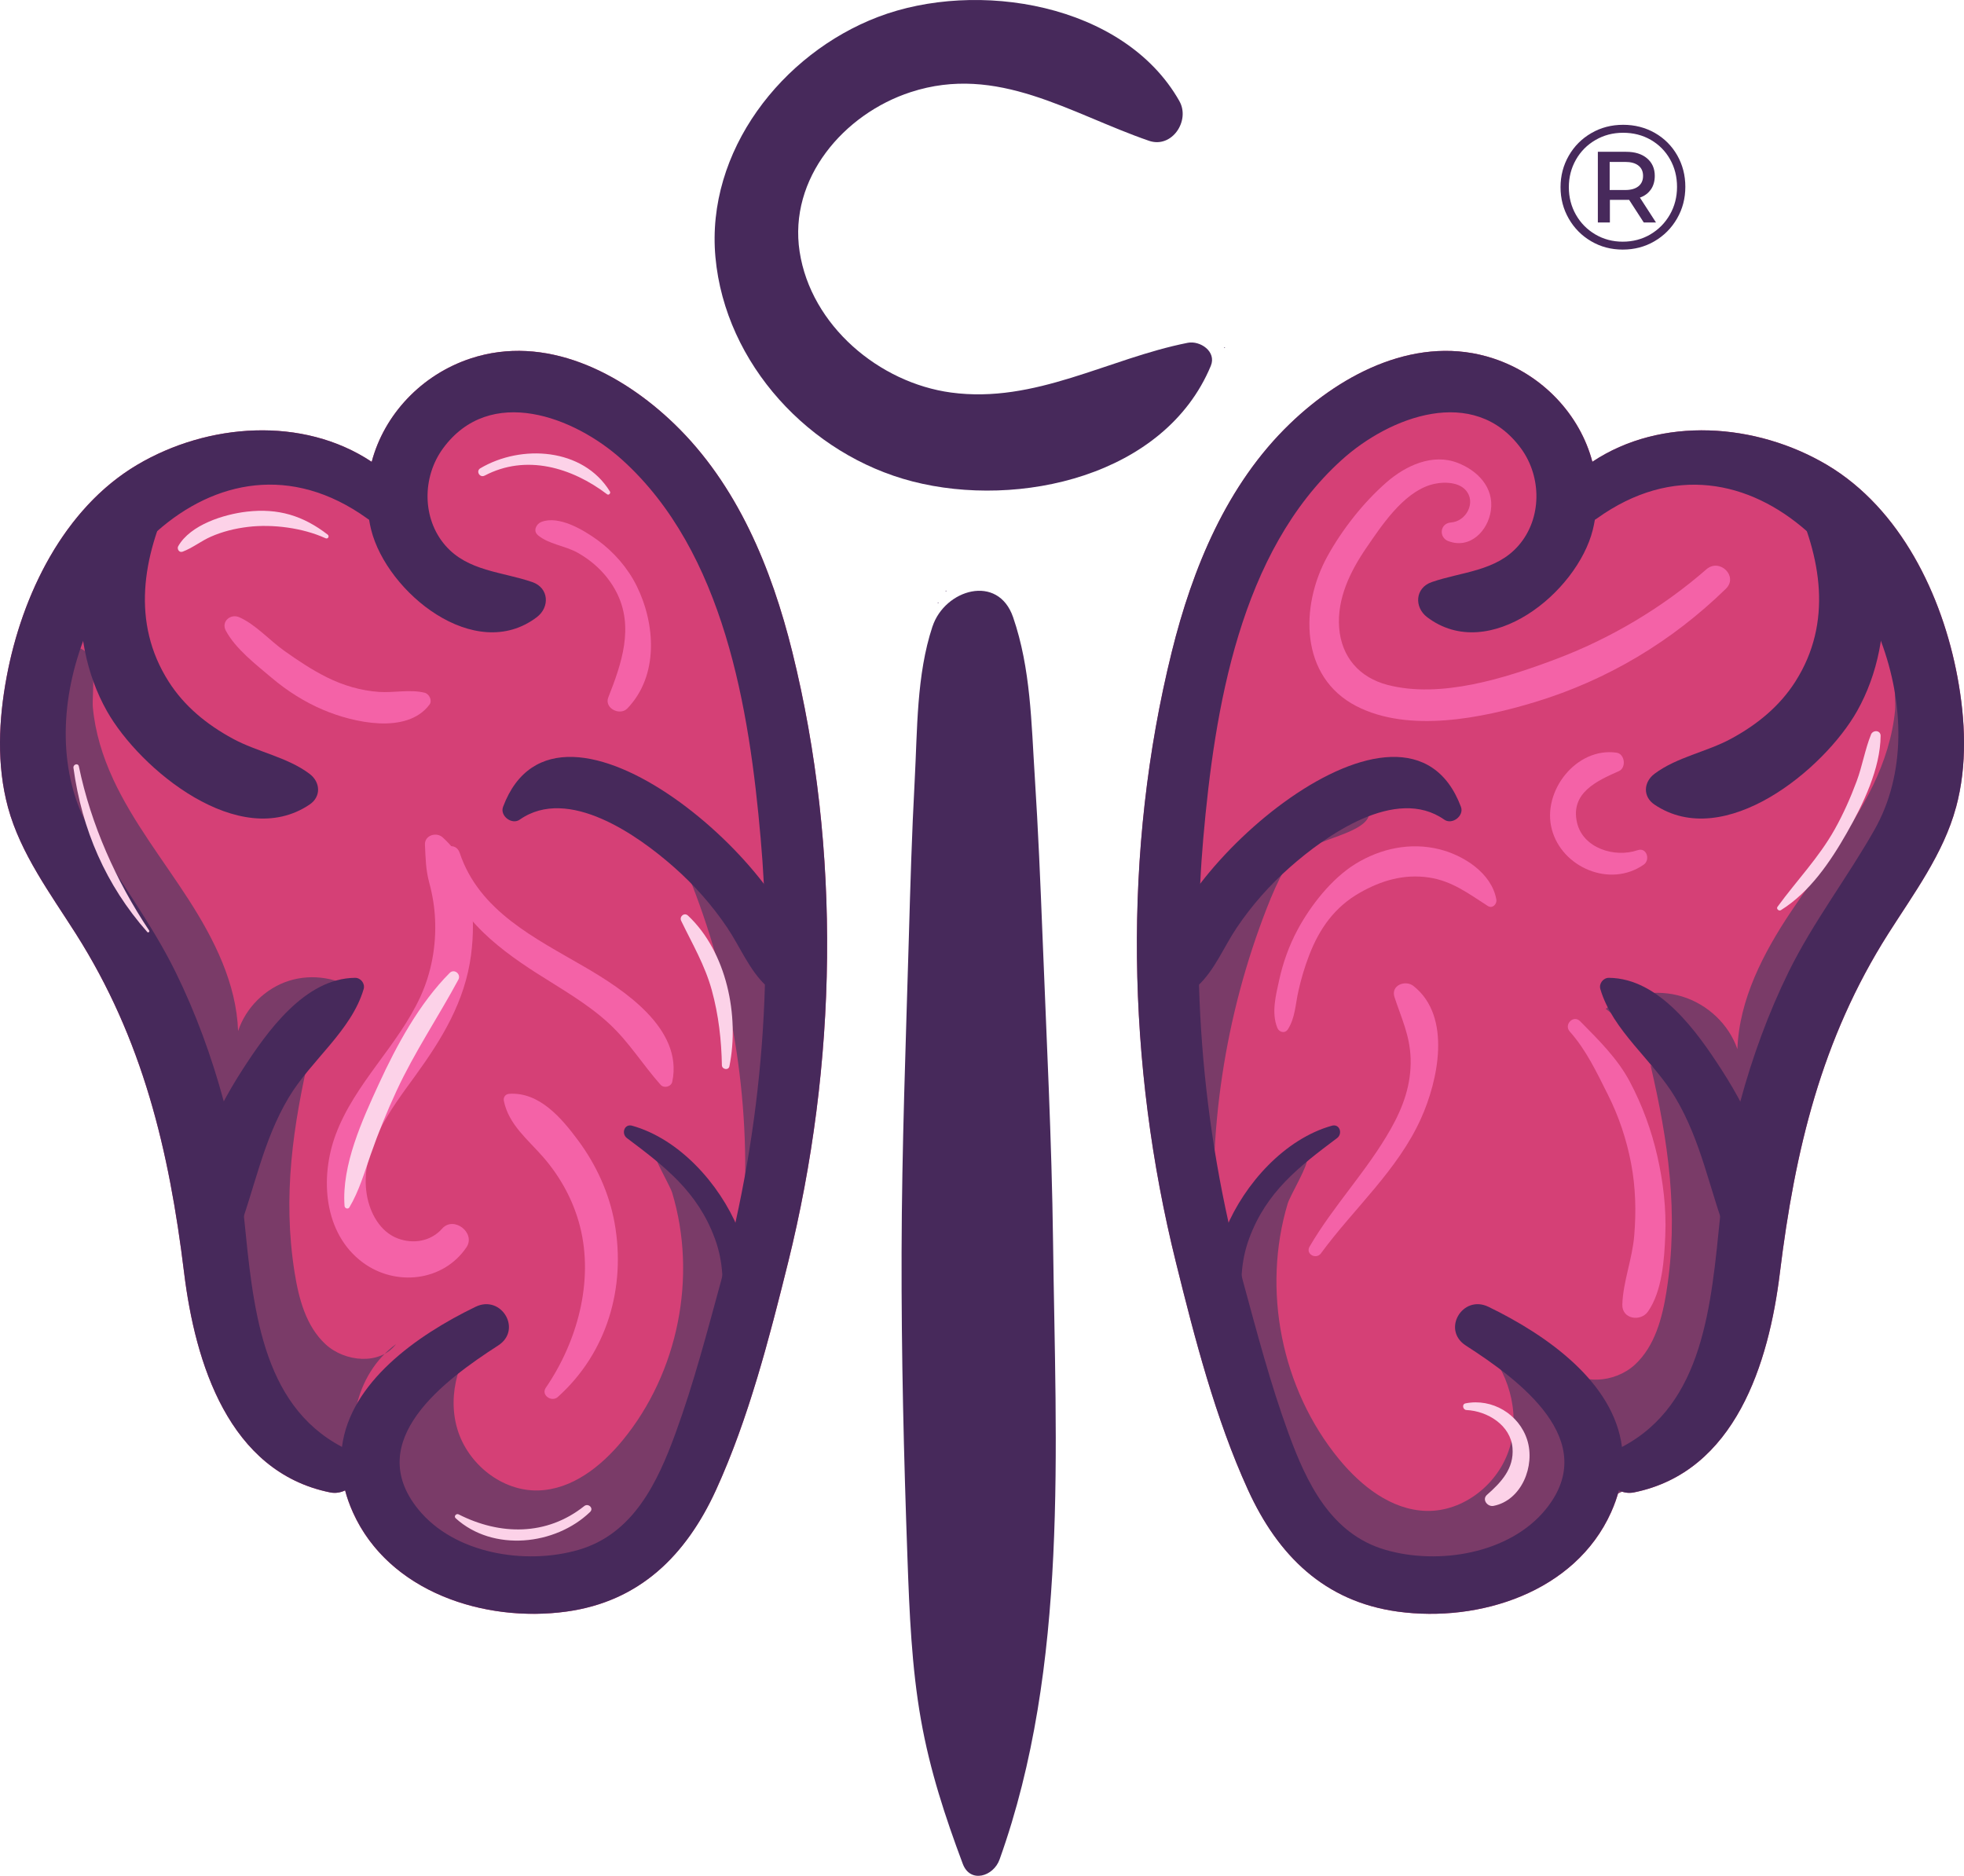 <svg xmlns="http://www.w3.org/2000/svg" id="Layer_2" viewBox="0 0 541.7 517.38"><defs><style>      .cls-1 {        fill: #47295b;      }      .cls-2 {        fill: #f462a7;      }      .cls-3 {        fill: #7a3b68;      }      .cls-4 {        fill: #fcd2e8;      }      .cls-5 {        fill: #d54076;      }    </style></defs><g id="Layer_2-2" data-name="Layer_2"><g><g><path class="cls-5" d="M217.36,348.25c-4.11,16.56-8.52,33.77-14.6,49.98-1.63,4.3-3.37,8.56-5.26,12.7-2.29,5-4.92,9.58-7.97,13.65-7.93,10.7-18.7,17.93-33.36,19.93-10.37,1.42-21.58.38-31.61-3.29-11.74-4.3-21.88-12.23-27.22-24.08-.93-2.08-1.65-4.09-2.16-6.06-1.23.59-2.65.85-4.13.55-27.98-5.66-37.22-35.74-40.27-60.58-4.13-33.79-11.4-64.44-29.87-93.52-6.97-10.98-15.24-22.09-18.7-34.81-3.18-11.74-2.59-24.16-.38-36.01,2.78-14.92,8.75-30.44,18.36-42.71,4.9-6.27,10.75-11.7,17.61-15.77,19.52-11.57,45.7-13.5,64.72-.85,3.46-13.08,13.78-24.04,27.24-28.49,20.6-6.83,41.5,3.84,56.19,18,17.4,16.77,26.86,39.85,32.58,62.93,13.57,54.82,12.38,113.77-1.17,168.43Z"></path><path class="cls-5" d="M539.48,222.72c-3.43,12.72-11.7,23.83-18.67,34.81-18.46,29.08-25.73,59.73-29.89,93.52-3.03,24.84-12.27,54.92-40.25,60.58-1.51.3-2.93.04-4.15-.55-.51,1.97-1.23,3.99-2.16,6.06-9.9,22-36.31,30.44-58.8,27.37-20.26-2.76-33.09-15.52-41.33-33.58-8.99-19.71-14.67-41.72-19.86-62.68-13.57-54.67-14.75-113.62-1.17-168.43,5.72-23.08,15.18-46.17,32.58-62.93,14.67-14.16,35.59-24.82,56.19-18,13.44,4.45,23.78,15.39,27.24,28.47,19.01-12.63,45.19-10.7,64.72.87,20.29,12.06,31.77,35.95,35.97,58.48,2.2,11.85,2.78,24.27-.4,36.01Z"></path><path class="cls-1" d="M258.74,166.36c.14,0,.14-.21,0-.21s-.14.21,0,.21h0Z"></path><path class="cls-1" d="M260.91,163.11c.14,0,.14-.21,0-.21s-.14.21,0,.21h0Z"></path><path class="cls-1" d="M337.76,96c.14,0,.14-.21,0-.21s-.14.21,0,.21h0Z"></path><path class="cls-1" d="M325.3,27.89C309.99.86,269.37-5.71,242.18,4.67c-26.52,10.12-47.53,37.06-44.85,66.29,2.71,29.45,26.03,54.54,54.36,61.83,29.32,7.55,69.61-1.45,82.27-31.88,1.65-3.97-2.97-7.03-6.36-6.36-22,4.35-42.07,16.85-65.28,13.72-19.85-2.68-38.64-18.48-41.77-38.85-3.1-20.2,12.19-38.01,30.63-44.01,24.01-7.82,43.91,5.9,65.72,13.42,6.35,2.19,11.44-5.56,8.4-10.93h0Z"></path><path class="cls-1" d="M257.19,172.79c-4.45,13.45-4.14,28.44-4.91,42.6-.78,14.44-1.2,28.86-1.61,43.31-.83,28.89-1.93,57.78-2,86.67-.07,28.34.61,56.36,1.63,84.64.53,14.81,1.14,29.8,3.71,44.32,2.48,14.02,6.66,26.71,11.53,39.73,2.06,5.51,8.48,3.5,10.15-1.17,19.14-53.42,15.47-113.69,14.76-170.32-.36-28.25-1.82-56.47-2.92-84.68-.57-14.5-1.18-28.97-2.11-43.45-.97-15.12-1.11-30.02-5.99-44.2-4.16-12.09-18.84-7.68-22.23,2.55h0Z"></path><path class="cls-3" d="M179.03,224.35c5.67,5.17,9,12.38,11.79,19.52,11.65,29.76,16.53,62.15,14.15,94.02,13.87-20.47,17.03-47.8,8.2-70.9-4.37-11.42-11.62-21.67-20.72-29.81-4.55-4.07-9.57-7.63-14.93-10.56-3.6-1.96-13.49-4.01-14.75-7.99,5.26-1.75,12.41,2.2,16.26,5.71Z"></path><path class="cls-3" d="M185.39,328.96c6.98,23.16,1.68,49.65-13.68,68.33-5.9,7.18-13.95,13.54-23.24,13.8-10.04.28-19.47-7.31-22.33-16.94-2.86-9.63.44-20.55,7.39-27.8-11.89,8.88-23.79,20.38-24.97,35.17-.87,10.89,4.74,21.86,13.58,28.27,8.85,6.41,20.54,8.4,31.24,6.16,12.02-2.51,22.63-10.04,30.32-19.61,7.69-9.57,12.64-21.09,15.98-32.91,3.66-12.97,5.44-26.82,2.24-39.91-2.02-8.25-6.22-16.14-12.34-22.08-1.26-1.22-7.25-7.53-9.24-4.34-.74,1.19,4.44,9.84,5.05,11.86Z"></path><path class="cls-3" d="M81.26,351c1.15,7.22,3.15,14.79,8.51,19.75s15.05,5.82,19.45-.01c-11.27,8.17-15.03,25.11-8.28,37.29-35.64-11.28-47.94-50.1-36.59-83.69,2.34-6.91,5.77-13.11,9.95-19.05,3.43-4.87,5.88-11.97,11.25-15.25-4.75,20.45-7.65,39.94-4.29,60.96Z"></path><path class="cls-3" d="M31.21,214.92c5.51,11.86,13.73,22.21,20.81,33.2,7.08,10.99,13.2,23.19,13.65,36.26,2.14-6.48,7.52-11.79,14.02-13.86,6.5-2.06,13.96-.82,19.45,3.24-15.18,11.76-28.17,26.34-38.1,42.77-12.63-25.81-25.26-51.62-37.89-77.43-4.18-8.55-8.4-17.19-10.47-26.48-1.51-6.78-1.82-14.01-.06-20.78.92-3.53,4.44-14.55,9.47-12.98,5.19,1.62,3.18,12.59,3.52,16.25.63,6.86,2.71,13.57,5.6,19.79Z"></path><path class="cls-3" d="M361.24,230.84c-5.67,5.17-9,12.38-11.79,19.52-11.65,29.76-16.53,62.15-14.15,94.02-13.87-20.47-17.03-47.8-8.2-70.9,4.37-11.42,11.62-21.67,20.72-29.81,4.55-4.07,9.57-7.63,14.93-10.56,3.6-1.96,13.49-4.01,14.75-7.99-5.26-1.75-12.41,2.2-16.26,5.71Z"></path><path class="cls-3" d="M355.19,331.88c-7.21,23.92-1.73,51.29,14.14,70.59,6.1,7.42,14.41,13.99,24.01,14.26,10.38.29,20.12-7.55,23.07-17.51,2.95-9.95-.45-21.23-7.63-28.72,12.29,9.17,24.58,21.06,25.8,36.34.9,11.25-4.9,22.58-14.03,29.21-9.14,6.63-21.22,8.67-32.27,6.36-12.41-2.6-23.38-10.37-31.32-20.26-7.94-9.89-13.06-21.79-16.51-34-3.78-13.4-5.62-27.71-2.32-41.24,2.08-8.53,6.42-16.67,12.74-22.81,1.3-1.26,7.49-7.78,9.55-4.49.77,1.23-4.59,10.16-5.22,12.26Z"></path><path class="cls-3" d="M459.65,356.18c-1.18,7.38-3.22,15.13-8.71,20.21-5.49,5.08-15.39,5.95-19.9-.01,11.53,8.36,15.38,25.69,8.47,38.15,36.46-11.54,49.05-51.26,37.43-85.62-2.39-7.07-5.9-13.42-10.18-19.49-3.51-4.98-6.01-12.25-11.51-15.6,4.86,20.93,7.83,40.86,4.39,62.37Z"></path><path class="cls-3" d="M516.6,216.63c-5.98,12.42-14.9,23.26-22.59,34.77-7.69,11.51-14.32,24.29-14.81,37.97-2.32-6.78-8.16-12.35-15.22-14.51-7.06-2.16-15.16-.86-21.11,3.39,16.48,12.31,30.57,27.58,41.36,44.79,13.71-27.03,27.42-54.05,41.13-81.08,4.54-8.95,9.12-18,11.36-27.73,1.64-7.1,1.98-14.67.07-21.76-1-3.7-4.82-15.24-10.28-13.59-5.63,1.7-3.46,13.18-3.82,17.02-.68,7.18-2.94,14.21-6.08,20.73Z"></path><g id="Layer_3"><g><path class="cls-1" d="M217.36,348.25c-5.21,20.96-10.87,42.97-19.86,62.68-8.25,18.06-21.07,30.82-41.33,33.58-22.49,3.07-48.9-5.36-58.82-27.37-.93-2.08-1.65-4.09-2.16-6.06-1.12-4.22-1.36-8.22-.87-12,2.29-17.76,20.48-30.71,36.84-38.64,7.12-3.46,12.99,6.34,6.23,10.68-14.75,9.5-37.39,26.22-22.05,45.15,9.96,12.32,29.63,15.47,44.28,11.19,15.03-4.39,21.71-18.48,26.71-32.18,5-13.67,8.71-27.94,12.55-41.97.13-.45.23-.87.34-1.31,1.34-4.9,2.52-9.81,3.62-14.75,4.79-21.6,7.52-43.6,8.14-65.69.28-9.26.17-18.55-.3-27.81-.21-4.13-.51-8.27-.87-12.4-3.12-35.87-10.09-79.11-38.18-104.5-13.16-11.89-36.48-20.88-49.45-3.16-5.77,7.89-5.79,19.33.64,26.75,6.19,7.14,15.73,7.25,24,10.11,4.6,1.59,4.88,6.91,1.25,9.67-17.06,12.97-41.36-6.8-45.7-24.1-.23-.93-.42-1.84-.57-2.78-.95-5.47-.64-10.87.72-15.96,3.46-13.08,13.78-24.04,27.24-28.49,20.6-6.83,41.5,3.84,56.19,18,17.4,16.77,26.86,39.85,32.58,62.93,13.57,54.82,12.38,113.77-1.17,168.43Z"></path><path class="cls-1" d="M101.8,143.33c-.17-.08-.34-.19-.51-.32-21.03-15.11-42.2-10.39-57.93,3.48-8.9,7.82-16.05,18.57-20.43,30.31-6.44,17.25-6.93,36.65,1.78,52.04,7.52,13.29,16.92,25.46,23.68,39.19,5.6,11.38,10.01,23.47,13.33,35.76.93,3.39,1.78,6.8,2.52,10.22,1.44,6.53,2.25,13.82,3.03,21.37,2.5,24.59,4.58,51.87,27.05,63.7.55.28,1.1.55,1.67.83,5.38,2.54,3.48,9.05-.81,11.17-1.23.59-2.65.85-4.13.55-27.98-5.66-37.22-35.74-40.27-60.58-4.13-33.79-11.4-64.44-29.87-93.52-6.97-10.98-15.24-22.09-18.7-34.81-3.18-11.74-2.59-24.16-.38-36.01,4.2-22.53,15.69-46.42,35.97-58.48,19.52-11.57,45.7-13.5,64.72-.85,2.35,1.55,4.6,3.35,6.72,5.36,5.09,4.88-1.4,14.18-7.44,10.6Z"></path><path class="cls-1" d="M47.15,137.17c-7.74,16.41-10.99,34.52-.66,50.78,4.38,6.9,10.62,11.94,17.76,15.81,6.75,3.66,14.96,5.04,21.12,9.67,3.01,2.26,3.29,6.28,0,8.49-19.29,12.98-46.8-9.71-55.88-25.79-11.5-20.37-9.69-50,7.84-66.55,5.36-5.06,12.81,1.27,9.83,7.59h0Z"></path><path class="cls-1" d="M211.36,271.94c-4.71-4.38-7.18-10.72-10.76-16.05-4.14-6.16-9.12-11.79-14.69-16.7-9.92-8.76-29.21-22.49-42.56-13.12-2.16,1.52-5.54-1.03-4.6-3.53,15.23-40.52,82.37,18.69,83.04,45.09.14,5.49-6.68,7.81-10.43,4.32h0Z"></path><path class="cls-1" d="M52.97,339.34c-1.86-15.24,5.72-31.59,13.8-44.13,6.87-10.67,17.28-25.38,31.16-25.51,1.58-.01,2.82,1.59,2.37,3.11-3.38,11.5-14.56,19.66-20.67,29.91-7.24,12.13-9.4,25.33-14.36,38.28-2.6,6.8-11.43,5.39-12.3-1.66h0Z"></path><path class="cls-1" d="M197.54,379.48c-.71-13.26,4.57-24.55-.4-37.95-4.75-12.82-13.68-19.72-24.23-27.63-1.59-1.19-.75-4.02,1.44-3.41,13.07,3.66,24.09,16.07,29.2,28.33,5.1,12.26,8.22,31.99-2.19,42.23-1.43,1.41-3.71.32-3.82-1.58h0Z"></path></g><g><path class="cls-1" d="M446.5,411.08c-.51,1.97-1.23,3.99-2.16,6.06-9.9,22-36.31,30.44-58.8,27.37-20.26-2.76-33.09-15.52-41.33-33.58-8.99-19.71-14.67-41.72-19.86-62.68-13.57-54.67-14.75-113.62-1.17-168.43,5.72-23.08,15.18-46.17,32.58-62.93,14.67-14.16,35.59-24.82,56.19-18,13.44,4.45,23.78,15.39,27.24,28.47,1.36,5.09,1.65,10.51.7,15.98-.15.93-.34,1.84-.57,2.78-4.32,17.3-28.62,37.07-45.7,24.1-3.62-2.76-3.33-8.08,1.27-9.67,8.27-2.86,17.81-2.97,23.97-10.11,6.44-7.42,6.42-18.87.66-26.75-12.99-17.72-36.31-8.73-49.45,3.16-28.11,25.39-35.06,68.64-38.2,104.5-.36,4.11-.64,8.25-.83,12.36-.51,9.28-.61,18.59-.34,27.87.64,22.09,3.35,44.09,8.16,65.67,1.08,4.94,2.29,9.86,3.62,14.75.11.45.21.87.34,1.31,3.82,14.03,7.55,28.3,12.55,41.97,5,13.69,11.68,27.79,26.71,32.18,14.63,4.28,34.3,1.12,44.28-11.19,15.35-18.93-7.31-35.65-22.07-45.15-6.74-4.35-.87-14.14,6.25-10.68,16.36,7.93,34.53,20.88,36.82,38.64.51,3.77.28,7.78-.87,12Z"></path><path class="cls-1" d="M539.48,222.72c-3.43,12.72-11.7,23.83-18.67,34.81-18.46,29.08-25.73,59.73-29.89,93.52-3.03,24.84-12.27,54.92-40.25,60.58-1.51.3-2.93.04-4.15-.55-4.26-2.14-6.15-8.63-.78-11.17.57-.28,1.12-.53,1.65-.83,22.51-11.81,24.57-39.13,27.07-63.74.76-7.53,1.57-14.82,3.03-21.32.76-3.41,1.59-6.83,2.52-10.22,3.33-12.29,7.74-24.38,13.33-35.76,6.76-13.74,16.15-25.9,23.68-39.19,8.71-15.39,8.22-34.78,1.78-52.04-4.41-11.76-11.57-22.51-20.48-30.33-15.73-13.84-36.88-18.55-57.89-3.46-.17.13-.36.23-.53.32-6.02,3.56-12.53-5.74-7.42-10.6,2.1-2.03,4.35-3.82,6.72-5.38,19.01-12.63,45.19-10.7,64.72.87,20.29,12.06,31.77,35.95,35.97,58.48,2.2,11.85,2.78,24.27-.4,36.01Z"></path><path class="cls-1" d="M494.55,137.17c7.74,16.41,10.99,34.52.66,50.78-4.38,6.9-10.62,11.94-17.76,15.81-6.75,3.66-14.96,5.04-21.12,9.67-3.01,2.26-3.29,6.28,0,8.49,19.29,12.98,46.8-9.71,55.88-25.79,11.5-20.37,9.69-50-7.84-66.55-5.36-5.06-12.81,1.27-9.83,7.59h0Z"></path><path class="cls-1" d="M330.34,271.94c4.71-4.38,7.18-10.72,10.76-16.05,4.14-6.16,9.12-11.79,14.69-16.7,9.92-8.76,29.21-22.49,42.56-13.12,2.16,1.52,5.54-1.03,4.6-3.53-15.23-40.52-82.37,18.69-83.04,45.09-.14,5.49,6.68,7.81,10.43,4.32h0Z"></path><path class="cls-1" d="M488.73,339.34c1.86-15.24-5.72-31.59-13.8-44.13-6.87-10.67-17.28-25.38-31.16-25.51-1.58-.01-2.82,1.59-2.37,3.11,3.38,11.5,14.56,19.66,20.67,29.91,7.24,12.13,9.4,25.33,14.36,38.28,2.6,6.8,11.43,5.39,12.3-1.66h0Z"></path><path class="cls-1" d="M344.16,379.48c.71-13.26-4.57-24.55.4-37.95,4.75-12.82,13.68-19.72,24.23-27.63,1.59-1.19.75-4.02-1.44-3.41-13.07,3.66-24.09,16.07-29.2,28.33-5.1,12.26-8.22,31.99,2.19,42.23,1.43,1.41,3.71.32,3.82-1.58h0Z"></path></g></g><path class="cls-2" d="M153.85,385.31c13.55-12.15,18.86-30.17,15.66-48.01-1.47-8.19-5.06-16.01-9.99-22.67-4.58-6.18-10.7-13.48-19.06-12.94-1.05.07-1.7.93-1.49,1.96,1.36,6.6,6.69,10.69,10.95,15.61,4.76,5.51,8.28,12.01,10.07,19.08,3.82,15.11-.78,31.75-9.44,44.41-1.41,2.06,1.61,4.08,3.31,2.56h0Z"></path><path class="cls-2" d="M121.94,338.89c-3.07,3.47-7.94,4.33-12.27,2.68-4.87-1.86-7.64-7.03-8.48-11.94-2.12-12.32,6.54-23.54,13.32-32.88,7.44-10.25,13.73-20.56,15.41-33.33.75-5.68.69-11.3-.17-16.97-1.02-6.69-2.67-10.95-7.66-15.49-1.73-1.57-5.01-.58-4.88,2.02.19,3.89.19,6.83,1.22,10.63.88,3.26,1.42,6.58,1.57,9.96.34,7.31-.99,14.67-4.04,21.33-6.26,13.63-18.07,23.84-23.37,38.04-4.4,11.8-3.36,27.29,7.51,35.3,9.02,6.66,22.14,5.24,28.54-4.19,2.7-3.98-3.49-8.8-6.7-5.17h0Z"></path><path class="cls-2" d="M62.3,173.97c2.69,5.01,8.28,9.3,12.58,12.94s9.13,6.72,14.42,8.95c8.07,3.39,22.85,6.84,29.14-1.49.88-1.16-.06-2.99-1.34-3.31-4-.98-8.43.06-12.56-.22-4.99-.34-9.93-1.8-14.39-4.03-4.1-2.04-8.01-4.65-11.74-7.3-4.06-2.89-7.84-7.22-12.4-9.26-2.41-1.08-5.09,1.17-3.72,3.72h0Z"></path><path class="cls-2" d="M148.32,147.58c3.04,2.57,7.51,2.91,11.02,4.88,4.49,2.52,8.27,6.22,10.65,10.8,4.99,9.62,1.45,19.81-2.21,29.08-1.18,3,3.2,5.19,5.25,3.06,8.7-9.04,7.76-23.26,2.6-33.74-2.47-5.01-6.33-9.43-10.84-12.71-3.83-2.78-10.68-6.89-15.51-4.98-1.36.54-2.32,2.45-.95,3.6h0Z"></path><path class="cls-2" d="M121.82,236.61c2.15,14.64,14.56,24.36,26.24,31.83,6.88,4.4,14.1,8.44,20.1,14.04,5.4,5.04,9.17,11.25,14.05,16.73.93,1.05,2.92.53,3.21-.85,3.09-14.64-13.47-25.43-24.14-31.65-13.68-7.96-29.12-15.38-34.49-31.48-1.08-3.22-5.45-1.85-4.97,1.37h0Z"></path><path class="cls-2" d="M399.49,149.25c5.93,2.28,10.94-2.8,11.72-8.49.87-6.3-3.62-10.94-9.15-13.09-6.96-2.7-14.33.75-19.58,5.31-6.37,5.53-12.29,13.07-16.36,20.45-7.55,13.7-7.68,33.26,8,41.34,14.46,7.45,34.64,3.32,49.39-1.17,19.91-6.07,37.6-16.68,52.5-31.2,3.54-3.45-1.72-8.55-5.37-5.37-12.2,10.65-26.63,19.2-41.8,24.88-13.72,5.14-31.48,10.82-46.16,6.99-7.76-2.03-12.69-7.7-13.32-15.73s3.02-15.54,7.49-22.06c4.24-6.18,9.95-14.86,17.5-17.32,2.92-.95,7.66-1.13,9.91,1.4,2.96,3.32.18,8.62-4.07,8.92-3.03.21-3.46,4.09-.7,5.16h0Z"></path><path class="cls-2" d="M451.69,234.49c-6.32,2.19-15.14-.53-16.74-7.67-1.83-8.17,5.55-11.46,11.58-14.14,2.08-.92,1.65-4.75-.66-5.08-11.08-1.58-20.63,10.62-17.86,21.13s16.03,16.26,25.36,9.75c1.89-1.32.81-4.85-1.68-3.98h0Z"></path><path class="cls-2" d="M432.96,284.51c4.55,5.1,7.45,11.31,10.51,17.39s5.16,12.41,6.41,18.97,1.42,13.27.87,19.89-3.08,12.67-3.29,19.06c-.13,4.02,5.06,4.82,7.08,1.92,3.91-5.61,4.49-14.28,4.77-20.97.31-7.34-.56-14.73-2.19-21.88s-4.15-14.05-7.58-20.52-8.61-11.51-13.72-16.7c-1.83-1.86-4.57.93-2.85,2.85h0Z"></path><path class="cls-2" d="M364.36,345.66c9.13-12.44,21.12-22.86,27.56-37.13,4.7-10.4,8.6-28.16-2.05-36.57-2.22-1.76-6.33-.24-5.25,3.06,1.94,5.9,4.26,10.6,4.45,16.98.21,7.08-2.04,13.3-5.49,19.41-6.47,11.46-15.74,21.06-22.37,32.41-1.21,2.08,1.8,3.7,3.16,1.85h0Z"></path><path class="cls-2" d="M355.23,283.89c2.01-3.21,2.05-6.79,2.86-10.42.75-3.39,1.75-6.76,3-10,2.84-7.38,7.07-13.32,13.97-17.24,5.95-3.38,12.15-5.22,19.05-4.2,6.43.95,11,4.5,16.26,7.86,1.27.81,2.57-.52,2.34-1.8-1.29-7.28-9.02-12.18-15.72-13.85-7.99-1.98-16.2-.24-23.16,4.05-6.54,4.04-12.36,11.46-15.96,18.19-2.31,4.32-3.98,8.96-5.03,13.74-.94,4.27-2.22,9.12-.53,13.29.5,1.24,2.13,1.63,2.91.38h0Z"></path><path class="cls-4" d="M124.04,268.34c-8.33,8.35-14.65,19.95-19.53,30.59-4.6,10.01-10.3,22.41-9.48,33.68.05.7.97,1.02,1.35.37,2.65-4.45,4.16-9.68,5.87-14.55,2.09-5.98,4.48-11.88,7.15-17.62,4.97-10.7,11.47-20.29,17.03-30.62.81-1.5-1.14-3.1-2.39-1.85h0Z"></path><path class="cls-4" d="M404.47,388.91c5.84.28,12.19,4.21,12.7,10.46.46,5.67-3.09,9.45-7.03,12.92-1.48,1.3.13,3.37,1.78,3.06,7.77-1.51,11.57-11.06,9.31-18.19s-9.69-11.55-17.01-10.09c-1.08.21-.76,1.79.25,1.84h0Z"></path><path class="cls-4" d="M516.04,202.63c-1.66,4.12-2.38,8.64-3.94,12.83-1.69,4.55-3.66,8.99-6.03,13.23-4.39,7.86-10.55,14.2-15.81,21.42-.41.56.38,1.27.93.93,7.93-4.92,13.66-13.36,18.2-21.33s9.23-17.72,9.31-26.73c.01-1.64-2.13-1.71-2.67-.36h0Z"></path><path class="cls-4" d="M20.26,211.79c2.34,17.02,8.9,32.3,20.37,45.28.24.28.72-.09.52-.4-9.11-13.63-16.05-29.18-19.4-45.3-.21-1-1.62-.55-1.49.41h0Z"></path><path class="cls-4" d="M50.32,152.18c2.78-1.03,5.08-2.93,7.79-4.13,3.24-1.44,6.77-2.3,10.28-2.72,6.78-.82,15.12.26,21.38,3.12.7.32,1.18-.55.59-1.01-6.77-5.22-13.61-7.31-22.26-6.32-6.34.73-15.59,3.61-18.95,9.54-.41.73.28,1.84,1.16,1.51h0Z"></path><path class="cls-4" d="M133.66,131.19c11.47-6.04,24.09-2.22,33.8,5.15.46.35,1.05-.32.77-.77-7.42-12.08-24.49-13.07-35.75-6.41-1.3.77-.15,2.73,1.18,2.02h0Z"></path><path class="cls-4" d="M187.88,253.98c3.07,6.36,6.54,12.21,8.44,19.12s2.66,13.86,2.79,20.72c.02,1.15,1.83,1.48,2.07.28,2.8-13.85-.72-31.49-11.42-41.56-1.02-.96-2.46.24-1.88,1.45h0Z"></path><path class="cls-4" d="M161.13,415.41c-10.39,8.27-23.26,8.06-34.63,2.28-.66-.33-1.42.52-.82,1.07,10.3,9.36,27.49,7.49,37.07-1.73,1.09-1.05-.5-2.52-1.62-1.62h0Z"></path></g><path class="cls-1" d="M456.43,36.66c2.62,1.5,4.67,3.55,6.17,6.17,1.49,2.62,2.24,5.52,2.24,8.7s-.76,6.1-2.29,8.75c-1.53,2.65-3.61,4.74-6.24,6.27-2.63,1.53-5.54,2.29-8.73,2.29s-6.09-.76-8.7-2.29c-2.62-1.53-4.68-3.61-6.19-6.24-1.51-2.63-2.27-5.52-2.27-8.68s.76-6.05,2.27-8.68c1.51-2.63,3.58-4.71,6.22-6.24,2.63-1.53,5.56-2.29,8.77-2.29s6.13.75,8.75,2.24ZM455.19,64.65c2.27-1.33,4.07-3.15,5.39-5.46,1.32-2.31,1.97-4.86,1.97-7.65s-.64-5.33-1.93-7.61c-1.28-2.27-3.06-4.06-5.31-5.36-2.26-1.3-4.8-1.95-7.63-1.95s-5.34.67-7.63,2c-2.29,1.33-4.09,3.15-5.39,5.44-1.3,2.29-1.95,4.82-1.95,7.58s.65,5.29,1.95,7.58c1.3,2.29,3.09,4.1,5.36,5.44,2.27,1.33,4.79,2,7.56,2s5.33-.67,7.61-2ZM455.33,52.26c-.72,1.04-1.72,1.79-3.02,2.24l4.44,6.87h-3.37l-4.04-6.24h-5.31v6.24h-3.32v-19.5h7.8c2.44,0,4.36.6,5.78,1.81s2.12,2.81,2.12,4.83c0,1.46-.36,2.72-1.07,3.76ZM451.89,51.39c.86-.68,1.29-1.64,1.29-2.88s-.43-2.18-1.29-2.85-2.07-1-3.63-1h-4.29v7.75h4.29c1.56,0,2.77-.34,3.63-1.02Z"></path></g></g></svg>